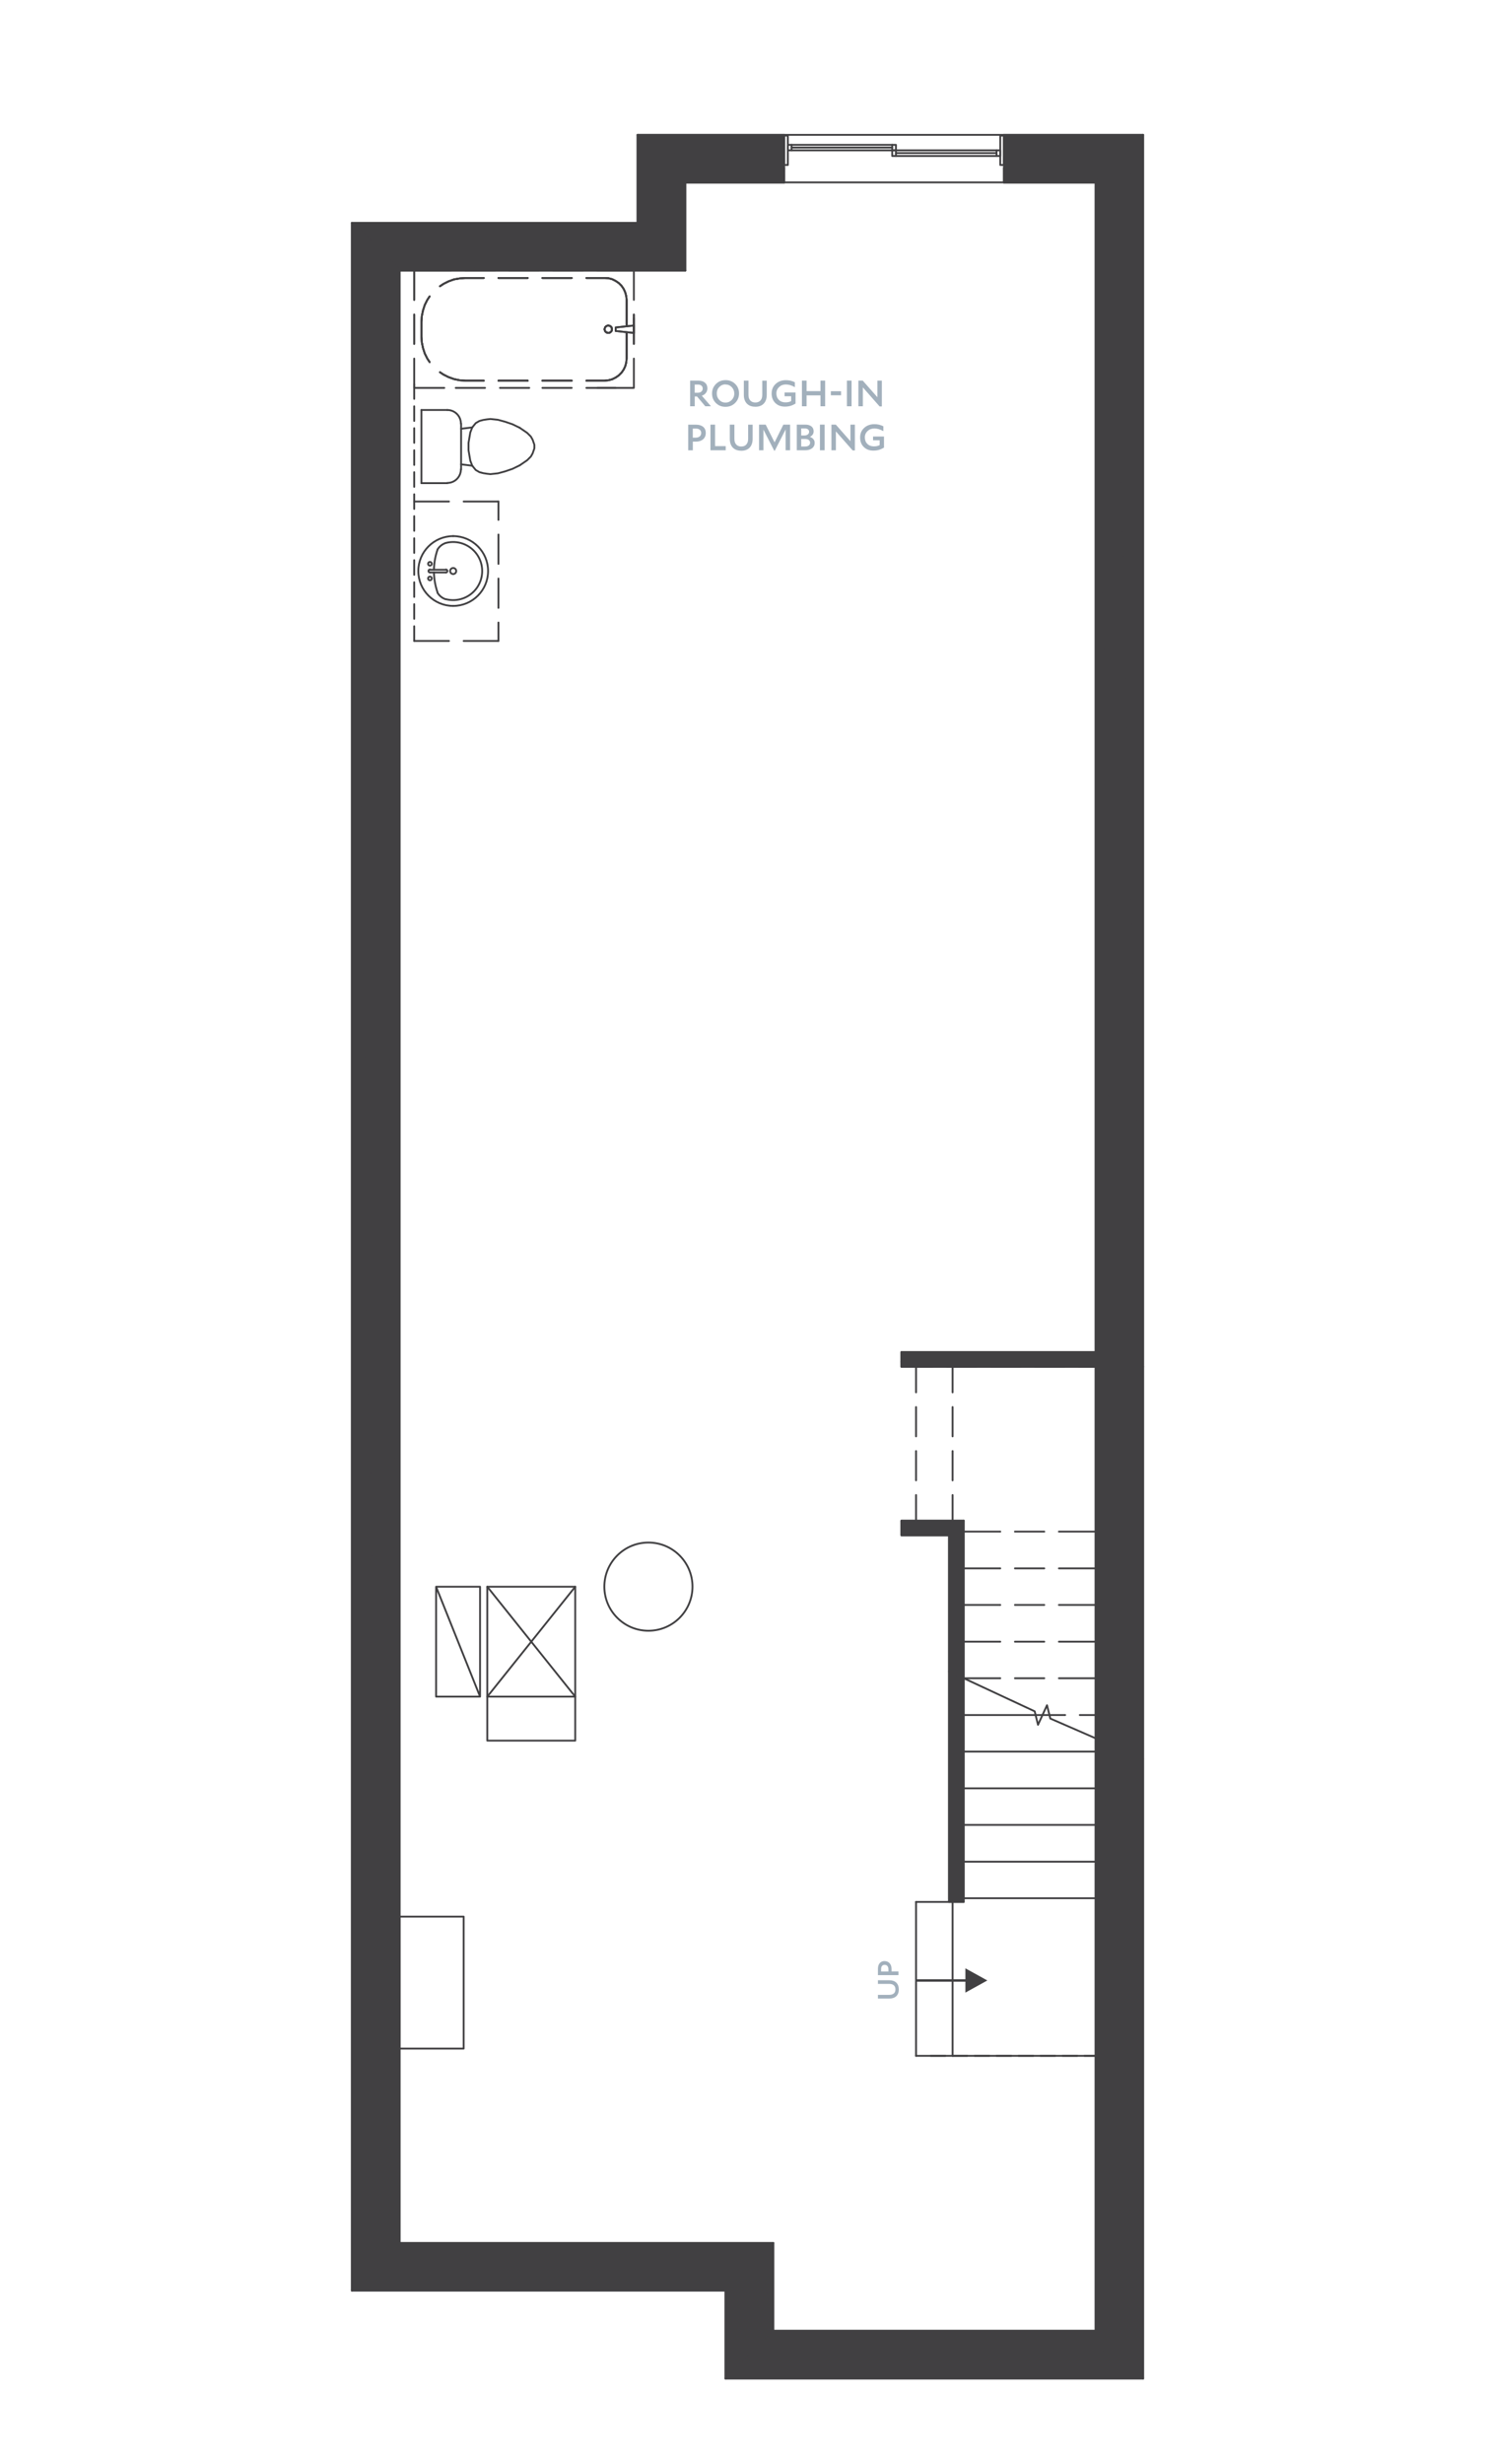 <?xml version="1.0" encoding="UTF-8"?><svg id="uuid-01fb8b82-7ef6-471e-830a-3ab3cb283d85" xmlns="http://www.w3.org/2000/svg" viewBox="0 0 306 504"><defs><style>.uuid-de736e8f-d680-4e2c-84c8-fbb3140635da,.uuid-e4d206ef-4437-45a8-920c-dd6d940e214b{fill:#414042;}.uuid-de736e8f-d680-4e2c-84c8-fbb3140635da,.uuid-6d2d2bb8-fbf3-485b-8988-a1240a4a1300{stroke:#414042;stroke-linecap:round;stroke-linejoin:round;stroke-width:.38px;}.uuid-edd87ffc-4c53-4d70-9808-70ec04380955{fill:#a2b0bc;}.uuid-6d2d2bb8-fbf3-485b-8988-a1240a4a1300{fill:none;}</style></defs><polyline class="uuid-6d2d2bb8-fbf3-485b-8988-a1240a4a1300" points="128.26 67.99 128.26 73.35 128.18 74.15 127.98 74.91 127.66 75.59 127.22 76.23 126.66 76.79 126.02 77.23 125.3 77.59 124.54 77.79 123.74 77.87 120.02 77.87"/><line class="uuid-6d2d2bb8-fbf3-485b-8988-a1240a4a1300" x1="117.02" y1="77.87" x2="111.02" y2="77.87"/><line class="uuid-6d2d2bb8-fbf3-485b-8988-a1240a4a1300" x1="108.02" y1="77.87" x2="102.02" y2="77.87"/><polyline class="uuid-6d2d2bb8-fbf3-485b-8988-a1240a4a1300" points="99.02 77.87 95.26 77.87 94.1 77.79 92.94 77.55 91.82 77.15 90.78 76.63 90.06 76.15"/><polyline class="uuid-6d2d2bb8-fbf3-485b-8988-a1240a4a1300" points="87.94 74.07 87.46 73.35 86.94 72.31 86.58 71.19 86.34 70.03 86.26 68.87 86.26 65.87 86.34 64.67 86.58 63.51 86.94 62.39 87.46 61.35 87.94 60.63"/><polyline class="uuid-6d2d2bb8-fbf3-485b-8988-a1240a4a1300" points="90.06 58.55 90.78 58.07 91.82 57.55 92.94 57.15 94.1 56.95 95.26 56.87 99.02 56.87"/><line class="uuid-6d2d2bb8-fbf3-485b-8988-a1240a4a1300" x1="102.02" y1="56.87" x2="108.02" y2="56.87"/><line class="uuid-6d2d2bb8-fbf3-485b-8988-a1240a4a1300" x1="111.02" y1="56.87" x2="117.02" y2="56.87"/><polyline class="uuid-6d2d2bb8-fbf3-485b-8988-a1240a4a1300" points="120.02 56.87 123.74 56.87 124.54 56.91 125.3 57.11 126.02 57.47 126.66 57.91 127.22 58.47 127.66 59.11 127.98 59.83 128.18 60.59 128.26 61.35 128.26 66.71"/><polyline class="uuid-6d2d2bb8-fbf3-485b-8988-a1240a4a1300" points="123.74 67.35 123.78 67.23 123.82 67.07 123.86 66.95 123.98 66.83 124.06 66.75 124.18 66.67 124.34 66.63 124.46 66.59 124.62 66.63 124.74 66.63 124.9 66.71 124.98 66.79 125.1 66.87 125.18 66.99 125.22 67.15 125.26 67.27 125.26 67.43 125.22 67.55 125.18 67.71 125.1 67.83 124.98 67.91 124.9 67.99 124.74 68.07 124.62 68.11 124.46 68.11 124.34 68.07 124.18 68.03 124.06 67.95 123.98 67.87 123.86 67.75 123.82 67.63 123.78 67.51 123.74 67.35"/><polyline class="uuid-6d2d2bb8-fbf3-485b-8988-a1240a4a1300" points="126.02 67.71 129.74 68.11 129.74 66.59 126.02 66.99 126.02 67.71 126.02 66.99 129.74 66.59 129.74 68.11 126.02 67.71"/><polyline class="uuid-6d2d2bb8-fbf3-485b-8988-a1240a4a1300" points="123.74 67.35 123.78 67.23 123.82 67.07 123.86 66.95 123.98 66.83 124.06 66.75 124.18 66.67 124.34 66.63 124.46 66.59 124.62 66.63 124.74 66.63 124.9 66.71 124.98 66.79 125.1 66.87 125.18 66.99 125.22 67.15 125.26 67.27 125.26 67.43 125.22 67.55 125.18 67.71 125.1 67.83 124.98 67.91 124.9 67.99 124.74 68.07 124.62 68.11 124.46 68.11 124.34 68.07 124.18 68.03 124.06 67.95 123.98 67.87 123.86 67.75 123.82 67.63 123.78 67.51 123.74 67.35"/><polyline class="uuid-6d2d2bb8-fbf3-485b-8988-a1240a4a1300" points="128.26 67.99 128.26 73.35 128.18 74.15 127.98 74.91 127.66 75.59 127.22 76.23 126.66 76.79 126.02 77.23 125.3 77.59 124.54 77.79 123.74 77.87 120.02 77.87"/><line class="uuid-6d2d2bb8-fbf3-485b-8988-a1240a4a1300" x1="117.02" y1="77.87" x2="111.02" y2="77.87"/><line class="uuid-6d2d2bb8-fbf3-485b-8988-a1240a4a1300" x1="108.02" y1="77.87" x2="102.02" y2="77.87"/><polyline class="uuid-6d2d2bb8-fbf3-485b-8988-a1240a4a1300" points="99.02 77.87 95.26 77.87 94.1 77.79 92.94 77.55 91.82 77.15 90.78 76.63 90.06 76.15"/><polyline class="uuid-6d2d2bb8-fbf3-485b-8988-a1240a4a1300" points="87.94 74.07 87.46 73.35 86.94 72.31 86.58 71.19 86.34 70.03 86.26 68.87 86.26 65.87 86.34 64.67 86.58 63.51 86.94 62.39 87.46 61.35 87.94 60.63"/><polyline class="uuid-6d2d2bb8-fbf3-485b-8988-a1240a4a1300" points="90.06 58.55 90.78 58.07 91.82 57.55 92.94 57.15 94.1 56.95 95.26 56.87 99.02 56.87"/><line class="uuid-6d2d2bb8-fbf3-485b-8988-a1240a4a1300" x1="102.02" y1="56.87" x2="108.02" y2="56.87"/><line class="uuid-6d2d2bb8-fbf3-485b-8988-a1240a4a1300" x1="111.02" y1="56.87" x2="117.02" y2="56.87"/><polyline class="uuid-6d2d2bb8-fbf3-485b-8988-a1240a4a1300" points="120.02 56.87 123.74 56.87 124.54 56.91 125.3 57.11 126.02 57.47 126.66 57.91 127.22 58.47 127.66 59.11 127.98 59.83 128.18 60.59 128.26 61.35 128.26 66.71"/><line class="uuid-6d2d2bb8-fbf3-485b-8988-a1240a4a1300" x1="84.78" y1="79.35" x2="84.78" y2="73.35"/><line class="uuid-6d2d2bb8-fbf3-485b-8988-a1240a4a1300" x1="84.78" y1="70.35" x2="84.78" y2="64.35"/><polyline class="uuid-6d2d2bb8-fbf3-485b-8988-a1240a4a1300" points="84.78 61.35 84.78 55.35 92.26 55.35"/><line class="uuid-6d2d2bb8-fbf3-485b-8988-a1240a4a1300" x1="117.02" y1="79.35" x2="111.02" y2="79.35"/><line class="uuid-6d2d2bb8-fbf3-485b-8988-a1240a4a1300" x1="126.02" y1="79.35" x2="120.02" y2="79.35"/><line class="uuid-6d2d2bb8-fbf3-485b-8988-a1240a4a1300" x1="99.28" y1="79.35" x2="93.28" y2="79.35"/><polyline class="uuid-6d2d2bb8-fbf3-485b-8988-a1240a4a1300" points="122.26 55.35 129.74 55.35 129.74 61.35"/><line class="uuid-6d2d2bb8-fbf3-485b-8988-a1240a4a1300" x1="129.74" y1="64.35" x2="129.74" y2="70.35"/><polyline class="uuid-6d2d2bb8-fbf3-485b-8988-a1240a4a1300" points="129.74 73.35 129.74 79.35 122.26 79.35"/><line class="uuid-6d2d2bb8-fbf3-485b-8988-a1240a4a1300" x1="95.26" y1="55.35" x2="101.26" y2="55.35"/><line class="uuid-6d2d2bb8-fbf3-485b-8988-a1240a4a1300" x1="104.26" y1="55.35" x2="110.26" y2="55.35"/><line class="uuid-6d2d2bb8-fbf3-485b-8988-a1240a4a1300" x1="113.26" y1="55.35" x2="119.26" y2="55.35"/><line class="uuid-6d2d2bb8-fbf3-485b-8988-a1240a4a1300" x1="84.78" y1="70.35" x2="84.78" y2="64.35"/><polyline class="uuid-6d2d2bb8-fbf3-485b-8988-a1240a4a1300" points="84.78 61.35 84.78 55.35 92.26 55.35"/><line class="uuid-6d2d2bb8-fbf3-485b-8988-a1240a4a1300" x1="108.33" y1="79.35" x2="102.33" y2="79.35"/><line class="uuid-6d2d2bb8-fbf3-485b-8988-a1240a4a1300" x1="90.94" y1="79.35" x2="84.94" y2="79.35"/><line class="uuid-6d2d2bb8-fbf3-485b-8988-a1240a4a1300" x1="129.74" y1="64.35" x2="129.74" y2="70.35"/><line class="uuid-6d2d2bb8-fbf3-485b-8988-a1240a4a1300" x1="95.26" y1="55.35" x2="101.26" y2="55.35"/><line class="uuid-6d2d2bb8-fbf3-485b-8988-a1240a4a1300" x1="104.26" y1="55.35" x2="110.26" y2="55.35"/><line class="uuid-6d2d2bb8-fbf3-485b-8988-a1240a4a1300" x1="113.26" y1="55.35" x2="119.26" y2="55.35"/><line class="uuid-6d2d2bb8-fbf3-485b-8988-a1240a4a1300" x1="122.26" y1="55.35" x2="129.74" y2="55.35"/><polyline class="uuid-6d2d2bb8-fbf3-485b-8988-a1240a4a1300" points="128.26 67.99 128.26 73.35 128.18 74.15 127.98 74.91 127.66 75.59 127.22 76.23 126.66 76.79 126.02 77.23 125.3 77.59 124.54 77.79 123.74 77.87 120.02 77.87"/><line class="uuid-6d2d2bb8-fbf3-485b-8988-a1240a4a1300" x1="117.02" y1="77.87" x2="111.02" y2="77.87"/><line class="uuid-6d2d2bb8-fbf3-485b-8988-a1240a4a1300" x1="108.02" y1="77.87" x2="102.02" y2="77.87"/><polyline class="uuid-6d2d2bb8-fbf3-485b-8988-a1240a4a1300" points="99.02 77.87 95.26 77.87 94.1 77.79 92.94 77.55 91.82 77.15 90.78 76.63 90.06 76.15"/><polyline class="uuid-6d2d2bb8-fbf3-485b-8988-a1240a4a1300" points="87.94 74.07 87.46 73.35 86.94 72.31 86.58 71.19 86.34 70.03 86.26 68.87 86.26 65.87 86.34 64.67 86.58 63.51 86.94 62.39 87.46 61.35 87.94 60.63"/><polyline class="uuid-6d2d2bb8-fbf3-485b-8988-a1240a4a1300" points="90.06 58.55 90.78 58.07 91.82 57.55 92.94 57.15 94.1 56.95 95.26 56.87 99.02 56.87"/><line class="uuid-6d2d2bb8-fbf3-485b-8988-a1240a4a1300" x1="102.02" y1="56.87" x2="108.02" y2="56.87"/><line class="uuid-6d2d2bb8-fbf3-485b-8988-a1240a4a1300" x1="111.02" y1="56.87" x2="117.02" y2="56.87"/><polyline class="uuid-6d2d2bb8-fbf3-485b-8988-a1240a4a1300" points="120.02 56.87 123.74 56.87 124.54 56.91 125.3 57.11 126.02 57.47 126.66 57.91 127.22 58.47 127.66 59.11 127.98 59.83 128.18 60.59 128.26 61.35 128.26 66.71"/><polyline class="uuid-6d2d2bb8-fbf3-485b-8988-a1240a4a1300" points="123.74 67.35 123.78 67.23 123.82 67.07 123.86 66.95 123.98 66.83 124.06 66.75 124.18 66.67 124.34 66.63 124.46 66.59 124.62 66.63 124.74 66.63 124.9 66.71 124.98 66.79 125.1 66.87 125.18 66.99 125.22 67.15 125.26 67.27 125.26 67.43 125.22 67.55 125.18 67.71 125.1 67.83 124.98 67.91 124.9 67.99 124.74 68.07 124.62 68.11 124.46 68.11 124.34 68.07 124.18 68.03 124.06 67.95 123.98 67.87 123.86 67.75 123.82 67.63 123.78 67.51 123.74 67.35"/><polyline class="uuid-6d2d2bb8-fbf3-485b-8988-a1240a4a1300" points="126.02 67.71 129.74 68.11 129.74 66.59 126.02 66.99 126.02 67.71 126.02 66.99 129.74 66.59 129.74 68.11 126.02 67.71"/><polyline class="uuid-6d2d2bb8-fbf3-485b-8988-a1240a4a1300" points="123.74 67.35 123.78 67.23 123.82 67.07 123.86 66.95 123.98 66.83 124.06 66.75 124.18 66.67 124.34 66.63 124.46 66.59 124.62 66.63 124.74 66.63 124.9 66.71 124.98 66.79 125.1 66.87 125.18 66.99 125.22 67.15 125.26 67.27 125.26 67.43 125.22 67.55 125.18 67.71 125.1 67.83 124.98 67.91 124.9 67.99 124.74 68.07 124.62 68.11 124.46 68.11 124.34 68.07 124.18 68.03 124.06 67.95 123.98 67.87 123.86 67.75 123.82 67.63 123.78 67.51 123.74 67.35"/><line class="uuid-6d2d2bb8-fbf3-485b-8988-a1240a4a1300" x1="187.5" y1="311.07" x2="187.5" y2="305.83"/><line class="uuid-6d2d2bb8-fbf3-485b-8988-a1240a4a1300" x1="187.5" y1="302.83" x2="187.5" y2="296.83"/><line class="uuid-6d2d2bb8-fbf3-485b-8988-a1240a4a1300" x1="187.5" y1="293.83" x2="187.5" y2="287.83"/><line class="uuid-6d2d2bb8-fbf3-485b-8988-a1240a4a1300" x1="187.5" y1="284.83" x2="187.5" y2="279.59"/><line class="uuid-6d2d2bb8-fbf3-485b-8988-a1240a4a1300" x1="194.98" y1="389.07" x2="194.98" y2="420.55"/><line class="uuid-6d2d2bb8-fbf3-485b-8988-a1240a4a1300" x1="187.5" y1="389.07" x2="187.5" y2="420.55"/><line class="uuid-6d2d2bb8-fbf3-485b-8988-a1240a4a1300" x1="224.26" y1="350.83" x2="221.02" y2="350.83"/><line class="uuid-6d2d2bb8-fbf3-485b-8988-a1240a4a1300" x1="218.02" y1="350.83" x2="214.78" y2="350.83"/><line class="uuid-6d2d2bb8-fbf3-485b-8988-a1240a4a1300" x1="213.38" y1="350.83" x2="211.94" y2="350.83"/><line class="uuid-6d2d2bb8-fbf3-485b-8988-a1240a4a1300" x1="224.26" y1="358.31" x2="197.26" y2="358.31"/><line class="uuid-6d2d2bb8-fbf3-485b-8988-a1240a4a1300" x1="224.26" y1="365.83" x2="197.26" y2="365.83"/><line class="uuid-6d2d2bb8-fbf3-485b-8988-a1240a4a1300" x1="224.26" y1="373.31" x2="197.26" y2="373.31"/><line class="uuid-6d2d2bb8-fbf3-485b-8988-a1240a4a1300" x1="224.26" y1="380.83" x2="197.26" y2="380.83"/><line class="uuid-6d2d2bb8-fbf3-485b-8988-a1240a4a1300" x1="224.26" y1="388.31" x2="197.26" y2="388.31"/><line class="uuid-6d2d2bb8-fbf3-485b-8988-a1240a4a1300" x1="224.26" y1="343.31" x2="216.74" y2="343.31"/><line class="uuid-6d2d2bb8-fbf3-485b-8988-a1240a4a1300" x1="213.74" y1="343.31" x2="207.74" y2="343.31"/><line class="uuid-6d2d2bb8-fbf3-485b-8988-a1240a4a1300" x1="204.74" y1="343.31" x2="197.26" y2="343.31"/><line class="uuid-6d2d2bb8-fbf3-485b-8988-a1240a4a1300" x1="224.26" y1="335.83" x2="216.74" y2="335.83"/><line class="uuid-6d2d2bb8-fbf3-485b-8988-a1240a4a1300" x1="213.74" y1="335.83" x2="207.74" y2="335.83"/><line class="uuid-6d2d2bb8-fbf3-485b-8988-a1240a4a1300" x1="204.74" y1="335.83" x2="197.26" y2="335.83"/><line class="uuid-6d2d2bb8-fbf3-485b-8988-a1240a4a1300" x1="224.26" y1="328.31" x2="216.74" y2="328.31"/><line class="uuid-6d2d2bb8-fbf3-485b-8988-a1240a4a1300" x1="213.74" y1="328.31" x2="207.74" y2="328.31"/><line class="uuid-6d2d2bb8-fbf3-485b-8988-a1240a4a1300" x1="204.74" y1="328.31" x2="197.26" y2="328.31"/><line class="uuid-6d2d2bb8-fbf3-485b-8988-a1240a4a1300" x1="224.26" y1="320.83" x2="216.74" y2="320.83"/><line class="uuid-6d2d2bb8-fbf3-485b-8988-a1240a4a1300" x1="213.74" y1="320.83" x2="207.74" y2="320.83"/><line class="uuid-6d2d2bb8-fbf3-485b-8988-a1240a4a1300" x1="204.74" y1="320.83" x2="197.26" y2="320.83"/><line class="uuid-6d2d2bb8-fbf3-485b-8988-a1240a4a1300" x1="224.26" y1="313.31" x2="216.74" y2="313.31"/><line class="uuid-6d2d2bb8-fbf3-485b-8988-a1240a4a1300" x1="213.74" y1="313.31" x2="207.74" y2="313.31"/><line class="uuid-6d2d2bb8-fbf3-485b-8988-a1240a4a1300" x1="204.74" y1="313.31" x2="197.26" y2="313.31"/><line class="uuid-6d2d2bb8-fbf3-485b-8988-a1240a4a1300" x1="194.98" y1="311.07" x2="194.98" y2="305.83"/><line class="uuid-6d2d2bb8-fbf3-485b-8988-a1240a4a1300" x1="194.98" y1="302.83" x2="194.98" y2="296.83"/><line class="uuid-6d2d2bb8-fbf3-485b-8988-a1240a4a1300" x1="194.98" y1="293.83" x2="194.98" y2="287.83"/><line class="uuid-6d2d2bb8-fbf3-485b-8988-a1240a4a1300" x1="194.98" y1="284.83" x2="194.98" y2="279.59"/><line class="uuid-6d2d2bb8-fbf3-485b-8988-a1240a4a1300" x1="194.26" y1="389.07" x2="187.5" y2="389.07"/><path class="uuid-e4d206ef-4437-45a8-920c-dd6d940e214b" d="M224.26,37.35h-18.76s21.76-3,21.76-3l-3,3ZM205.5,37.35l21.76-3h-21.76s0,3,0,3Z"/><path class="uuid-6d2d2bb8-fbf3-485b-8988-a1240a4a1300" d="M224.26,37.35h-18.76s21.76-3,21.76-3l-3,3ZM205.5,37.35l21.76-3h-21.76s0,3,0,3Z"/><path class="uuid-e4d206ef-4437-45a8-920c-dd6d940e214b" d="M160.5,37.35h-20.24s20.24-3,20.24-3v3ZM140.26,37.35l20.24-3h-23.24s3,3,3,3Z"/><path class="uuid-6d2d2bb8-fbf3-485b-8988-a1240a4a1300" d="M160.5,37.35h-20.24s20.24-3,20.24-3v3ZM140.26,37.35l20.24-3h-23.24s3,3,3,3Z"/><polyline class="uuid-6d2d2bb8-fbf3-485b-8988-a1240a4a1300" points="137.26 34.35 160.5 34.35 160.5 37.35 140.26 37.35"/><polyline class="uuid-6d2d2bb8-fbf3-485b-8988-a1240a4a1300" points="224.26 37.35 205.5 37.35 205.5 34.35 227.26 34.35"/><path class="uuid-e4d206ef-4437-45a8-920c-dd6d940e214b" d="M227.98,33.59h-22.48s28.48-6,28.48-6l-6,6ZM205.5,33.59l28.48-6h-28.48s0,6,0,6Z"/><path class="uuid-6d2d2bb8-fbf3-485b-8988-a1240a4a1300" d="M227.98,33.59h-22.48s28.48-6,28.48-6l-6,6ZM205.5,33.59l28.48-6h-28.48s0,6,0,6Z"/><path class="uuid-e4d206ef-4437-45a8-920c-dd6d940e214b" d="M160.5,33.59h-24s24-6,24-6v6ZM136.5,33.59l24-6h-30s6,6,6,6Z"/><path class="uuid-6d2d2bb8-fbf3-485b-8988-a1240a4a1300" d="M160.5,33.59h-24s24-6,24-6v6ZM136.5,33.59l24-6h-30s6,6,6,6Z"/><polyline class="uuid-6d2d2bb8-fbf3-485b-8988-a1240a4a1300" points="130.5 27.59 160.5 27.59 160.5 33.59 136.5 33.59"/><polyline class="uuid-6d2d2bb8-fbf3-485b-8988-a1240a4a1300" points="227.98 33.59 205.5 33.59 205.5 27.59 233.98 27.59"/><path class="uuid-e4d206ef-4437-45a8-920c-dd6d940e214b" d="M224.98,477.55v-198.96s2.28,201.2,2.28,201.2l-2.28-2.24ZM224.98,278.59l2.28,201.2v-200.2s-2.28-1-2.28-1Z"/><path class="uuid-6d2d2bb8-fbf3-485b-8988-a1240a4a1300" d="M224.98,477.55v-198.96s2.28,201.2,2.28,201.2l-2.28-2.24ZM224.98,278.59l2.28,201.2v-200.2s-2.28-1-2.28-1Z"/><path class="uuid-e4d206ef-4437-45a8-920c-dd6d940e214b" d="M224.26,476.79v-197.2s.72,197.96.72,197.96l-.72-.76ZM224.26,279.59l.72,197.96v-198.96s-.72,1-.72,1Z"/><path class="uuid-6d2d2bb8-fbf3-485b-8988-a1240a4a1300" d="M224.26,476.79v-197.2s.72,197.96.72,197.96l-.72-.76ZM224.26,279.59l.72,197.96v-198.96s-.72,1-.72,1Z"/><path class="uuid-e4d206ef-4437-45a8-920c-dd6d940e214b" d="M224.98,278.59V36.59s2.28,243,2.28,243l-2.28-1ZM224.98,36.59l2.28,243V34.35s-2.28,2.24-2.28,2.24Z"/><path class="uuid-6d2d2bb8-fbf3-485b-8988-a1240a4a1300" d="M224.98,278.59V36.59s2.28,243,2.28,243l-2.28-1ZM224.98,36.59l2.28,243V34.35s-2.28,2.24-2.28,2.24Z"/><path class="uuid-e4d206ef-4437-45a8-920c-dd6d940e214b" d="M224.26,276.59V37.35s.72,241.24.72,241.24l-.72-2ZM224.26,37.35l.72,241.24V36.59s-.72.76-.72.76Z"/><path class="uuid-6d2d2bb8-fbf3-485b-8988-a1240a4a1300" d="M224.26,276.59V37.35s.72,241.24.72,241.24l-.72-2ZM224.26,37.35l.72,241.24V36.59s-.72.76-.72.76Z"/><line class="uuid-6d2d2bb8-fbf3-485b-8988-a1240a4a1300" x1="224.26" y1="276.59" x2="224.26" y2="37.35"/><line class="uuid-6d2d2bb8-fbf3-485b-8988-a1240a4a1300" x1="227.26" y1="34.35" x2="227.26" y2="279.59"/><line class="uuid-6d2d2bb8-fbf3-485b-8988-a1240a4a1300" x1="224.26" y1="476.79" x2="224.26" y2="279.59"/><line class="uuid-6d2d2bb8-fbf3-485b-8988-a1240a4a1300" x1="227.26" y1="279.59" x2="227.26" y2="479.79"/><path class="uuid-e4d206ef-4437-45a8-920c-dd6d940e214b" d="M227.98,480.55v-200.96s6,206.96,6,206.96l-6-6ZM227.98,279.59l6,206.96v-206.96s-6,0-6,0Z"/><path class="uuid-6d2d2bb8-fbf3-485b-8988-a1240a4a1300" d="M227.98,480.55v-200.96s6,206.96,6,206.96l-6-6ZM227.98,279.59l6,206.96v-206.96s-6,0-6,0Z"/><path class="uuid-e4d206ef-4437-45a8-920c-dd6d940e214b" d="M227.98,279.59V33.59s6,246,6,246h-6ZM227.98,33.59l6,246V27.59s-6,6-6,6Z"/><path class="uuid-6d2d2bb8-fbf3-485b-8988-a1240a4a1300" d="M227.98,279.59V33.59s6,246,6,246h-6ZM227.98,33.59l6,246V27.59s-6,6-6,6Z"/><line class="uuid-6d2d2bb8-fbf3-485b-8988-a1240a4a1300" x1="227.98" y1="279.59" x2="227.98" y2="33.59"/><line class="uuid-6d2d2bb8-fbf3-485b-8988-a1240a4a1300" x1="233.98" y1="27.59" x2="233.98" y2="279.59"/><line class="uuid-6d2d2bb8-fbf3-485b-8988-a1240a4a1300" x1="227.98" y1="480.55" x2="227.98" y2="279.59"/><line class="uuid-6d2d2bb8-fbf3-485b-8988-a1240a4a1300" x1="233.98" y1="279.59" x2="233.98" y2="486.55"/><path class="uuid-e4d206ef-4437-45a8-920c-dd6d940e214b" d="M81.78,55.35v403.48s-3-406.48-3-406.48l3,3ZM81.78,458.83l-3-406.48v409.48s3-3,3-3Z"/><path class="uuid-6d2d2bb8-fbf3-485b-8988-a1240a4a1300" d="M81.78,55.35v403.48s-3-406.48-3-406.48l3,3ZM81.78,458.83l-3-406.48v409.48s3-3,3-3Z"/><line class="uuid-6d2d2bb8-fbf3-485b-8988-a1240a4a1300" x1="81.78" y1="55.35" x2="81.78" y2="458.83"/><line class="uuid-6d2d2bb8-fbf3-485b-8988-a1240a4a1300" x1="78.78" y1="461.83" x2="78.78" y2="52.35"/><path class="uuid-e4d206ef-4437-45a8-920c-dd6d940e214b" d="M78.02,51.59v410.96s-6-416.96-6-416.96l6,6ZM78.02,462.55l-6-416.96v422.96s6-6,6-6Z"/><path class="uuid-6d2d2bb8-fbf3-485b-8988-a1240a4a1300" d="M78.02,51.59v410.96s-6-416.96-6-416.96l6,6ZM78.02,462.55l-6-416.96v422.96s6-6,6-6Z"/><line class="uuid-6d2d2bb8-fbf3-485b-8988-a1240a4a1300" x1="78.02" y1="51.59" x2="78.02" y2="462.55"/><line class="uuid-6d2d2bb8-fbf3-485b-8988-a1240a4a1300" x1="72.02" y1="468.55" x2="72.02" y2="45.59"/><path class="uuid-e4d206ef-4437-45a8-920c-dd6d940e214b" d="M81.78,458.83h76.48s-79.48,3-79.48,3l3-3ZM158.26,458.83l-79.48,3h76.48s3-3,3-3Z"/><path class="uuid-6d2d2bb8-fbf3-485b-8988-a1240a4a1300" d="M81.78,458.83h76.48s-79.48,3-79.48,3l3-3ZM158.26,458.83l-79.48,3h76.48s3-3,3-3Z"/><line class="uuid-6d2d2bb8-fbf3-485b-8988-a1240a4a1300" x1="81.78" y1="458.83" x2="158.26" y2="458.83"/><line class="uuid-6d2d2bb8-fbf3-485b-8988-a1240a4a1300" x1="155.26" y1="461.83" x2="78.78" y2="461.83"/><path class="uuid-e4d206ef-4437-45a8-920c-dd6d940e214b" d="M78.02,462.55h76.48s-82.48,6-82.48,6l6-6ZM154.5,462.55l-82.48,6h76.48s6-6,6-6Z"/><path class="uuid-6d2d2bb8-fbf3-485b-8988-a1240a4a1300" d="M78.02,462.55h76.48s-82.48,6-82.48,6l6-6ZM154.5,462.55l-82.48,6h76.48s6-6,6-6Z"/><line class="uuid-6d2d2bb8-fbf3-485b-8988-a1240a4a1300" x1="78.02" y1="462.55" x2="154.5" y2="462.55"/><line class="uuid-6d2d2bb8-fbf3-485b-8988-a1240a4a1300" x1="148.5" y1="468.55" x2="72.02" y2="468.55"/><path class="uuid-e4d206ef-4437-45a8-920c-dd6d940e214b" d="M158.26,458.83v17.96s-3-14.96-3-14.96l3-3ZM158.26,476.79l-3-14.96v17.96s3-3,3-3Z"/><path class="uuid-6d2d2bb8-fbf3-485b-8988-a1240a4a1300" d="M158.26,458.83v17.96s-3-14.96-3-14.96l3-3ZM158.26,476.79l-3-14.96v17.96s3-3,3-3Z"/><line class="uuid-6d2d2bb8-fbf3-485b-8988-a1240a4a1300" x1="158.26" y1="458.83" x2="158.26" y2="476.79"/><line class="uuid-6d2d2bb8-fbf3-485b-8988-a1240a4a1300" x1="155.26" y1="479.79" x2="155.26" y2="461.83"/><path class="uuid-e4d206ef-4437-45a8-920c-dd6d940e214b" d="M154.5,462.55v18s-6-12-6-12l6-6ZM154.5,480.55l-6-12v18s6-6,6-6Z"/><path class="uuid-6d2d2bb8-fbf3-485b-8988-a1240a4a1300" d="M154.5,462.55v18s-6-12-6-12l6-6ZM154.5,480.55l-6-12v18s6-6,6-6Z"/><line class="uuid-6d2d2bb8-fbf3-485b-8988-a1240a4a1300" x1="154.5" y1="462.55" x2="154.5" y2="480.55"/><line class="uuid-6d2d2bb8-fbf3-485b-8988-a1240a4a1300" x1="148.5" y1="486.55" x2="148.5" y2="468.55"/><path class="uuid-e4d206ef-4437-45a8-920c-dd6d940e214b" d="M158.26,476.79h66s-69,3-69,3l3-3ZM224.26,476.79l-69,3h72s-3-3-3-3Z"/><path class="uuid-6d2d2bb8-fbf3-485b-8988-a1240a4a1300" d="M158.26,476.79h66s-69,3-69,3l3-3ZM224.26,476.79l-69,3h72s-3-3-3-3Z"/><line class="uuid-6d2d2bb8-fbf3-485b-8988-a1240a4a1300" x1="158.26" y1="476.79" x2="224.26" y2="476.79"/><line class="uuid-6d2d2bb8-fbf3-485b-8988-a1240a4a1300" x1="227.26" y1="479.79" x2="155.26" y2="479.79"/><path class="uuid-e4d206ef-4437-45a8-920c-dd6d940e214b" d="M154.5,480.55h73.48s-79.48,6-79.48,6l6-6ZM227.98,480.55l-79.48,6h85.48s-6-6-6-6Z"/><path class="uuid-6d2d2bb8-fbf3-485b-8988-a1240a4a1300" d="M154.5,480.55h73.48s-79.48,6-79.48,6l6-6ZM227.98,480.55l-79.48,6h85.48s-6-6-6-6Z"/><line class="uuid-6d2d2bb8-fbf3-485b-8988-a1240a4a1300" x1="154.5" y1="480.55" x2="227.98" y2="480.55"/><line class="uuid-6d2d2bb8-fbf3-485b-8988-a1240a4a1300" x1="233.98" y1="486.55" x2="148.5" y2="486.55"/><path class="uuid-e4d206ef-4437-45a8-920c-dd6d940e214b" d="M140.26,37.35v18s-3-21-3-21l3,3ZM140.26,55.35l-3-21v18s3,3,3,3Z"/><path class="uuid-6d2d2bb8-fbf3-485b-8988-a1240a4a1300" d="M140.26,37.35v18s-3-21-3-21l3,3ZM140.26,55.35l-3-21v18s3,3,3,3Z"/><line class="uuid-6d2d2bb8-fbf3-485b-8988-a1240a4a1300" x1="140.26" y1="37.35" x2="140.26" y2="55.35"/><line class="uuid-6d2d2bb8-fbf3-485b-8988-a1240a4a1300" x1="137.26" y1="52.35" x2="137.26" y2="34.35"/><path class="uuid-e4d206ef-4437-45a8-920c-dd6d940e214b" d="M136.5,33.59v18s-6-24-6-24l6,6ZM136.5,51.59l-6-24v18s6,6,6,6Z"/><path class="uuid-6d2d2bb8-fbf3-485b-8988-a1240a4a1300" d="M136.5,33.59v18s-6-24-6-24l6,6ZM136.5,51.59l-6-24v18s6,6,6,6Z"/><line class="uuid-6d2d2bb8-fbf3-485b-8988-a1240a4a1300" x1="136.5" y1="33.59" x2="136.5" y2="51.59"/><line class="uuid-6d2d2bb8-fbf3-485b-8988-a1240a4a1300" x1="130.5" y1="45.59" x2="130.5" y2="27.59"/><path class="uuid-e4d206ef-4437-45a8-920c-dd6d940e214b" d="M140.26,55.35h-58.48s55.48-3,55.48-3l3,3ZM81.78,55.35l55.48-3h-58.48s3,3,3,3Z"/><path class="uuid-6d2d2bb8-fbf3-485b-8988-a1240a4a1300" d="M140.26,55.35h-58.48s55.48-3,55.48-3l3,3ZM81.78,55.35l55.48-3h-58.48s3,3,3,3Z"/><line class="uuid-6d2d2bb8-fbf3-485b-8988-a1240a4a1300" x1="140.26" y1="55.35" x2="81.78" y2="55.35"/><line class="uuid-6d2d2bb8-fbf3-485b-8988-a1240a4a1300" x1="78.78" y1="52.35" x2="137.26" y2="52.35"/><path class="uuid-e4d206ef-4437-45a8-920c-dd6d940e214b" d="M136.5,51.59h-58.48s52.48-6,52.48-6l6,6ZM78.02,51.59l52.48-6h-58.48s6,6,6,6Z"/><path class="uuid-6d2d2bb8-fbf3-485b-8988-a1240a4a1300" d="M136.5,51.59h-58.48s52.48-6,52.48-6l6,6ZM78.02,51.59l52.48-6h-58.48s6,6,6,6Z"/><line class="uuid-6d2d2bb8-fbf3-485b-8988-a1240a4a1300" x1="136.5" y1="51.59" x2="78.02" y2="51.59"/><line class="uuid-6d2d2bb8-fbf3-485b-8988-a1240a4a1300" x1="72.02" y1="45.59" x2="130.5" y2="45.59"/><path class="uuid-e4d206ef-4437-45a8-920c-dd6d940e214b" d="M194.26,389.07v-75s3,75,3,75h-3ZM194.26,314.07l3,75v-78s-3,3-3,3Z"/><path class="uuid-6d2d2bb8-fbf3-485b-8988-a1240a4a1300" d="M194.26,389.07v-75s3,75,3,75h-3ZM194.26,314.07l3,75v-78s-3,3-3,3Z"/><polyline class="uuid-6d2d2bb8-fbf3-485b-8988-a1240a4a1300" points="197.26 311.07 197.26 389.07 194.26 389.07 194.26 314.07"/><path class="uuid-e4d206ef-4437-45a8-920c-dd6d940e214b" d="M194.26,314.07h-9.76s12.76-3,12.76-3l-3,3ZM184.5,314.07l12.76-3h-12.76s0,3,0,3Z"/><path class="uuid-6d2d2bb8-fbf3-485b-8988-a1240a4a1300" d="M194.26,314.07h-9.76s12.76-3,12.76-3l-3,3ZM184.5,314.07l12.76-3h-12.76s0,3,0,3Z"/><polyline class="uuid-6d2d2bb8-fbf3-485b-8988-a1240a4a1300" points="194.26 314.07 184.5 314.07 184.5 311.07 197.26 311.07"/><polyline class="uuid-6d2d2bb8-fbf3-485b-8988-a1240a4a1300" points="194.26 341.91 211.78 350.07 212.46 352.83 214.3 348.83 214.98 351.55 233.98 359.83"/><line class="uuid-6d2d2bb8-fbf3-485b-8988-a1240a4a1300" x1="211.94" y1="350.83" x2="197.26" y2="350.83"/><line class="uuid-6d2d2bb8-fbf3-485b-8988-a1240a4a1300" x1="213.38" y1="350.83" x2="214.78" y2="350.83"/><polyline class="uuid-6d2d2bb8-fbf3-485b-8988-a1240a4a1300" points="106.38 95.19 107.9 94.15 108.66 93.39 109.02 92.75 109.38 91.71 109.38 90.99 109.02 89.95 108.66 89.31 107.9 88.55 106.38 87.51"/><polyline class="uuid-6d2d2bb8-fbf3-485b-8988-a1240a4a1300" points="96.66 87.43 96.26 88.47 95.9 90.59 95.9 92.11 96.26 94.23 96.66 95.27"/><polyline class="uuid-6d2d2bb8-fbf3-485b-8988-a1240a4a1300" points="106.38 87.51 104.9 86.79 103.38 86.27 101.9 85.87 100.38 85.71 99.66 85.79 98.9 85.91 98.14 86.11 97.38 86.55 96.66 87.43"/><polyline class="uuid-6d2d2bb8-fbf3-485b-8988-a1240a4a1300" points="96.66 95.27 97.38 96.15 98.14 96.59 98.9 96.79 99.66 96.91 100.38 96.99 101.9 96.83 103.38 96.43 104.9 95.91 106.38 95.19"/><line class="uuid-6d2d2bb8-fbf3-485b-8988-a1240a4a1300" x1="94.38" y1="87.71" x2="96.66" y2="87.43"/><line class="uuid-6d2d2bb8-fbf3-485b-8988-a1240a4a1300" x1="94.38" y1="94.99" x2="96.66" y2="95.27"/><path class="uuid-6d2d2bb8-fbf3-485b-8988-a1240a4a1300" d="M91.56,83.87c1.54,0,2.78,1.24,2.78,2.78"/><line class="uuid-6d2d2bb8-fbf3-485b-8988-a1240a4a1300" x1="86.26" y1="83.87" x2="91.58" y2="83.87"/><line class="uuid-6d2d2bb8-fbf3-485b-8988-a1240a4a1300" x1="91.58" y1="98.83" x2="86.26" y2="98.83"/><path class="uuid-6d2d2bb8-fbf3-485b-8988-a1240a4a1300" d="M94.34,96.01c0,1.54-1.24,2.78-2.78,2.78"/><line class="uuid-6d2d2bb8-fbf3-485b-8988-a1240a4a1300" x1="94.38" y1="86.67" x2="94.38" y2="96.03"/><line class="uuid-6d2d2bb8-fbf3-485b-8988-a1240a4a1300" x1="86.26" y1="98.83" x2="86.26" y2="83.87"/><line class="uuid-6d2d2bb8-fbf3-485b-8988-a1240a4a1300" x1="102.02" y1="102.59" x2="94.9" y2="102.59"/><line class="uuid-6d2d2bb8-fbf3-485b-8988-a1240a4a1300" x1="91.9" y1="102.59" x2="84.78" y2="102.59"/><line class="uuid-6d2d2bb8-fbf3-485b-8988-a1240a4a1300" x1="102.02" y1="131.11" x2="102.02" y2="127.35"/><line class="uuid-6d2d2bb8-fbf3-485b-8988-a1240a4a1300" x1="102.02" y1="124.35" x2="102.02" y2="118.35"/><line class="uuid-6d2d2bb8-fbf3-485b-8988-a1240a4a1300" x1="102.02" y1="115.35" x2="102.02" y2="109.35"/><line class="uuid-6d2d2bb8-fbf3-485b-8988-a1240a4a1300" x1="102.02" y1="106.35" x2="102.02" y2="102.59"/><path class="uuid-6d2d2bb8-fbf3-485b-8988-a1240a4a1300" d="M88,115.71c-.21,0-.38-.17-.38-.38s.17-.38.38-.38.38.17.38.38-.17.38-.38.38"/><path class="uuid-6d2d2bb8-fbf3-485b-8988-a1240a4a1300" d="M92.76,117.43c-.34,0-.62-.28-.62-.62s.28-.62.62-.62.62.28.62.62-.28.62-.62.62"/><path class="uuid-6d2d2bb8-fbf3-485b-8988-a1240a4a1300" d="M89.56,121.2c-.46-1.32-.71-2.71-.74-4.11"/><path class="uuid-6d2d2bb8-fbf3-485b-8988-a1240a4a1300" d="M91.28,116.51c.17,0,.3.13.3.3,0,.17-.13.3-.3.3"/><line class="uuid-6d2d2bb8-fbf3-485b-8988-a1240a4a1300" x1="88.02" y1="117.11" x2="91.3" y2="117.11"/><line class="uuid-6d2d2bb8-fbf3-485b-8988-a1240a4a1300" x1="88.02" y1="116.55" x2="91.3" y2="116.55"/><path class="uuid-6d2d2bb8-fbf3-485b-8988-a1240a4a1300" d="M88.82,116.53c.03-1.4.28-2.79.74-4.11"/><path class="uuid-6d2d2bb8-fbf3-485b-8988-a1240a4a1300" d="M91.25,122.6c-.72-.23-1.33-.72-1.71-1.36"/><path class="uuid-6d2d2bb8-fbf3-485b-8988-a1240a4a1300" d="M89.54,112.43c.39-.65,1-1.13,1.71-1.36"/><path class="uuid-6d2d2bb8-fbf3-485b-8988-a1240a4a1300" d="M91.25,111.07c2.41-.63,4.95.31,6.38,2.35,1.42,2.04,1.42,4.75,0,6.8-1.42,2.04-3.97,2.98-6.38,2.35"/><path class="uuid-6d2d2bb8-fbf3-485b-8988-a1240a4a1300" d="M88,117.11c-.17,0-.3-.13-.3-.3,0-.17.13-.3.3-.3"/><path class="uuid-6d2d2bb8-fbf3-485b-8988-a1240a4a1300" d="M92.76,109.67c3.94,0,7.14,3.2,7.14,7.14,0,3.94-3.2,7.14-7.14,7.14"/><path class="uuid-6d2d2bb8-fbf3-485b-8988-a1240a4a1300" d="M92.76,123.95c-3.94,0-7.14-3.2-7.14-7.14s3.2-7.14,7.14-7.14"/><path class="uuid-6d2d2bb8-fbf3-485b-8988-a1240a4a1300" d="M88,118.71c-.21,0-.38-.17-.38-.38s.17-.38.38-.38.38.17.38.38-.17.38-.38.38"/><line class="uuid-6d2d2bb8-fbf3-485b-8988-a1240a4a1300" x1="102.02" y1="131.11" x2="94.9" y2="131.11"/><line class="uuid-6d2d2bb8-fbf3-485b-8988-a1240a4a1300" x1="91.9" y1="131.11" x2="84.78" y2="131.11"/><polyline class="uuid-6d2d2bb8-fbf3-485b-8988-a1240a4a1300" points="161.26 27.75 160.5 27.75 160.5 33.75 161.26 33.75 161.26 27.75"/><polyline class="uuid-6d2d2bb8-fbf3-485b-8988-a1240a4a1300" points="204.74 27.75 205.5 27.75 205.5 33.75 204.74 33.75 204.74 27.75"/><polyline class="uuid-6d2d2bb8-fbf3-485b-8988-a1240a4a1300" points="161.26 30.75 161.26 29.63 183.38 29.63 183.38 30.75 161.26 30.75"/><line class="uuid-6d2d2bb8-fbf3-485b-8988-a1240a4a1300" x1="162.02" y1="30.75" x2="162.02" y2="29.63"/><line class="uuid-6d2d2bb8-fbf3-485b-8988-a1240a4a1300" x1="182.62" y1="30.75" x2="182.62" y2="29.63"/><line class="uuid-6d2d2bb8-fbf3-485b-8988-a1240a4a1300" x1="162.02" y1="30.19" x2="182.62" y2="30.19"/><polyline class="uuid-6d2d2bb8-fbf3-485b-8988-a1240a4a1300" points="182.62 31.91 182.62 30.75 204.74 30.75 204.74 31.91 182.62 31.91"/><line class="uuid-6d2d2bb8-fbf3-485b-8988-a1240a4a1300" x1="183.38" y1="31.91" x2="183.38" y2="30.75"/><line class="uuid-6d2d2bb8-fbf3-485b-8988-a1240a4a1300" x1="203.98" y1="31.91" x2="203.98" y2="30.75"/><line class="uuid-6d2d2bb8-fbf3-485b-8988-a1240a4a1300" x1="183.38" y1="31.31" x2="203.98" y2="31.31"/><polyline class="uuid-6d2d2bb8-fbf3-485b-8988-a1240a4a1300" points="160.5 35.63 160.5 37.31 205.5 37.31 205.5 35.63"/><polyline class="uuid-6d2d2bb8-fbf3-485b-8988-a1240a4a1300" points="160.5 27.75 160.5 27.59 205.5 27.59 205.5 27.75"/><line class="uuid-6d2d2bb8-fbf3-485b-8988-a1240a4a1300" x1="187.5" y1="279.59" x2="190.86" y2="279.59"/><line class="uuid-6d2d2bb8-fbf3-485b-8988-a1240a4a1300" x1="193.86" y1="279.59" x2="199.86" y2="279.59"/><line class="uuid-6d2d2bb8-fbf3-485b-8988-a1240a4a1300" x1="202.86" y1="279.59" x2="208.86" y2="279.59"/><line class="uuid-6d2d2bb8-fbf3-485b-8988-a1240a4a1300" x1="211.86" y1="279.59" x2="217.86" y2="279.59"/><line class="uuid-6d2d2bb8-fbf3-485b-8988-a1240a4a1300" x1="220.86" y1="279.59" x2="224.26" y2="279.59"/><path class="uuid-e4d206ef-4437-45a8-920c-dd6d940e214b" d="M184.5,278.59h40.48s-40.48,1-40.48,1v-1ZM224.98,278.59l-40.48,1h39.76s.72-1,.72-1Z"/><path class="uuid-6d2d2bb8-fbf3-485b-8988-a1240a4a1300" d="M184.5,278.59h40.48s-40.48,1-40.48,1v-1ZM224.98,278.59l-40.48,1h39.76s.72-1,.72-1Z"/><path class="uuid-e4d206ef-4437-45a8-920c-dd6d940e214b" d="M184.5,276.59h39.76s-39.76,2-39.76,2v-2ZM224.26,276.59l-39.76,2h40.48s-.72-2-.72-2Z"/><path class="uuid-6d2d2bb8-fbf3-485b-8988-a1240a4a1300" d="M184.5,276.59h39.76s-39.76,2-39.76,2v-2ZM224.26,276.59l-39.76,2h40.48s-.72-2-.72-2Z"/><polyline class="uuid-6d2d2bb8-fbf3-485b-8988-a1240a4a1300" points="224.26 279.59 184.5 279.59 184.5 276.59 224.26 276.59"/><line class="uuid-6d2d2bb8-fbf3-485b-8988-a1240a4a1300" x1="224.26" y1="420.55" x2="187.5" y2="420.55"/><line class="uuid-6d2d2bb8-fbf3-485b-8988-a1240a4a1300" x1="224.26" y1="420.55" x2="221.98" y2="420.55"/><line class="uuid-6d2d2bb8-fbf3-485b-8988-a1240a4a1300" x1="220.5" y1="420.55" x2="217.5" y2="420.55"/><line class="uuid-6d2d2bb8-fbf3-485b-8988-a1240a4a1300" x1="215.98" y1="420.55" x2="212.98" y2="420.55"/><line class="uuid-6d2d2bb8-fbf3-485b-8988-a1240a4a1300" x1="211.5" y1="420.55" x2="208.5" y2="420.55"/><line class="uuid-6d2d2bb8-fbf3-485b-8988-a1240a4a1300" x1="206.98" y1="420.55" x2="203.98" y2="420.55"/><line class="uuid-6d2d2bb8-fbf3-485b-8988-a1240a4a1300" x1="202.5" y1="420.55" x2="199.5" y2="420.55"/><line class="uuid-6d2d2bb8-fbf3-485b-8988-a1240a4a1300" x1="197.98" y1="420.55" x2="194.98" y2="420.55"/><line class="uuid-6d2d2bb8-fbf3-485b-8988-a1240a4a1300" x1="193.5" y1="420.55" x2="190.5" y2="420.55"/><line class="uuid-6d2d2bb8-fbf3-485b-8988-a1240a4a1300" x1="84.78" y1="131.11" x2="84.78" y2="128.11"/><line class="uuid-6d2d2bb8-fbf3-485b-8988-a1240a4a1300" x1="84.78" y1="126.59" x2="84.78" y2="123.59"/><line class="uuid-6d2d2bb8-fbf3-485b-8988-a1240a4a1300" x1="84.78" y1="122.11" x2="84.78" y2="119.11"/><line class="uuid-6d2d2bb8-fbf3-485b-8988-a1240a4a1300" x1="84.78" y1="117.59" x2="84.78" y2="114.59"/><line class="uuid-6d2d2bb8-fbf3-485b-8988-a1240a4a1300" x1="84.78" y1="113.11" x2="84.78" y2="110.11"/><line class="uuid-6d2d2bb8-fbf3-485b-8988-a1240a4a1300" x1="84.78" y1="108.59" x2="84.78" y2="105.59"/><line class="uuid-6d2d2bb8-fbf3-485b-8988-a1240a4a1300" x1="84.78" y1="104.11" x2="84.78" y2="101.11"/><line class="uuid-6d2d2bb8-fbf3-485b-8988-a1240a4a1300" x1="84.78" y1="99.59" x2="84.78" y2="96.59"/><line class="uuid-6d2d2bb8-fbf3-485b-8988-a1240a4a1300" x1="84.78" y1="95.11" x2="84.78" y2="92.11"/><line class="uuid-6d2d2bb8-fbf3-485b-8988-a1240a4a1300" x1="84.78" y1="90.59" x2="84.78" y2="87.59"/><line class="uuid-6d2d2bb8-fbf3-485b-8988-a1240a4a1300" x1="84.78" y1="86.11" x2="84.78" y2="83.11"/><line class="uuid-6d2d2bb8-fbf3-485b-8988-a1240a4a1300" x1="84.78" y1="81.59" x2="84.78" y2="78.59"/><line class="uuid-6d2d2bb8-fbf3-485b-8988-a1240a4a1300" x1="129.74" y1="65.11" x2="129.74" y2="68.11"/><polyline class="uuid-6d2d2bb8-fbf3-485b-8988-a1240a4a1300" points="94.9 392.07 94.9 419.07 81.78 419.07 81.78 392.07 94.9 392.07"/><polyline class="uuid-6d2d2bb8-fbf3-485b-8988-a1240a4a1300" points="99.74 324.59 99.74 356.07 117.74 356.07 117.74 324.59 99.74 324.59"/><polyline class="uuid-6d2d2bb8-fbf3-485b-8988-a1240a4a1300" points="89.26 324.59 98.26 324.59 98.26 347.07 89.26 347.07 89.26 324.59 98.26 347.07"/><polyline class="uuid-6d2d2bb8-fbf3-485b-8988-a1240a4a1300" points="99.74 324.59 117.74 347.07 99.74 347.07 117.74 324.59"/><path class="uuid-6d2d2bb8-fbf3-485b-8988-a1240a4a1300" d="M123.7,324.57c0-4.98,4.04-9.02,9.02-9.02s9.02,4.04,9.02,9.02-4.04,9.02-9.02,9.02-9.02-4.04-9.02-9.02"/><rect class="uuid-de736e8f-d680-4e2c-84c8-fbb3140635da" x="134.66" y="32.49" width="25.84" height="2.76"/><rect class="uuid-de736e8f-d680-4e2c-84c8-fbb3140635da" x="135.61" y="31.54" width="2.3" height="21.47"/><rect class="uuid-de736e8f-d680-4e2c-84c8-fbb3140635da" x="76.91" y="50.26" width="62.12" height="2.74"/><rect class="uuid-de736e8f-d680-4e2c-84c8-fbb3140635da" x="76.42" y="48.59" width="2.81" height="414.85"/><rect class="uuid-de736e8f-d680-4e2c-84c8-fbb3140635da" x="74.64" y="460.92" width="80.89" height="2.44"/><rect class="uuid-de736e8f-d680-4e2c-84c8-fbb3140635da" x="153.45" y="460.92" width="2.71" height="22"/><rect class="uuid-de736e8f-d680-4e2c-84c8-fbb3140635da" x="151.82" y="478.77" width="77.7" height="1.77"/><rect class="uuid-de736e8f-d680-4e2c-84c8-fbb3140635da" x="227.26" y="32.85" width="1.68" height="449.48"/><rect class="uuid-de736e8f-d680-4e2c-84c8-fbb3140635da" x="205.5" y="32.11" width="25.95" height="3.36"/><path class="uuid-edd87ffc-4c53-4d70-9808-70ec04380955" d="M145.52,83.11h-1.16l-1.7-2.01h-.46v2.01h-.94v-5.25h1.67c.57,0,1.02.14,1.36.42.33.28.5.67.5,1.17,0,.35-.1.65-.3.92-.2.27-.48.46-.84.58l1.88,2.17ZM142.88,78.67h-.69v1.67h.66c.29,0,.53-.08.71-.24.18-.16.27-.36.27-.62s-.09-.44-.26-.59c-.17-.15-.41-.22-.69-.22Z"/><path class="uuid-edd87ffc-4c53-4d70-9808-70ec04380955" d="M148.49,83.22c-.79,0-1.44-.26-1.96-.78-.53-.52-.79-1.17-.79-1.94s.27-1.42.8-1.95c.53-.53,1.19-.79,1.97-.79s1.44.26,1.97.78.79,1.17.79,1.94-.27,1.42-.8,1.95c-.53.53-1.19.79-1.98.79ZM148.48,78.63c-.49,0-.91.18-1.26.54s-.51.8-.51,1.32.17.97.52,1.33c.34.36.77.54,1.27.54s.92-.18,1.27-.54c.35-.36.53-.8.53-1.31s-.18-.96-.53-1.32c-.35-.36-.78-.54-1.29-.54Z"/><path class="uuid-edd87ffc-4c53-4d70-9808-70ec04380955" d="M154.59,83.2c-.74,0-1.31-.21-1.72-.64-.41-.43-.62-1.02-.62-1.79v-2.91h.95v2.92c0,.5.12.88.37,1.15.25.27.59.41,1.04.41s.79-.14,1.04-.41.37-.66.37-1.16v-2.9h.92v2.91c0,.76-.21,1.36-.62,1.79-.41.43-.99.64-1.72.64Z"/><path class="uuid-edd87ffc-4c53-4d70-9808-70ec04380955" d="M162.83,80.32v2.23c-.35.22-.7.38-1.05.48-.35.1-.73.15-1.13.15-.81,0-1.46-.25-1.96-.74-.5-.49-.75-1.14-.75-1.94s.27-1.45.82-1.96c.55-.51,1.25-.77,2.1-.77.33,0,.65.03.94.1s.6.18.9.33v1c-.35-.2-.67-.33-.96-.42-.29-.08-.59-.13-.88-.13-.56,0-1.02.17-1.39.52s-.56.78-.56,1.3c0,.55.17.99.51,1.33s.78.51,1.33.51c.23,0,.44-.02.63-.06.19-.04.38-.1.56-.2v-.99h-1.35v-.77h2.25Z"/><path class="uuid-edd87ffc-4c53-4d70-9808-70ec04380955" d="M168.89,83.11h-.95v-2.23h-2.85v2.23h-.95v-5.25h.95v2.15h2.85v-2.15h.95v5.25Z"/><path class="uuid-edd87ffc-4c53-4d70-9808-70ec04380955" d="M170.06,80.86v-.83h2.09v.83h-2.09Z"/><path class="uuid-edd87ffc-4c53-4d70-9808-70ec04380955" d="M174.3,83.11h-.95v-5.25h.95v5.25Z"/><path class="uuid-edd87ffc-4c53-4d70-9808-70ec04380955" d="M180.5,83.14h-.46l-3.43-3.89v3.86s-.91,0-.91,0v-5.25h.89l3,3.4v-3.4s.91,0,.91,0v5.28Z"/><path class="uuid-edd87ffc-4c53-4d70-9808-70ec04380955" d="M144.46,88.56c0,.55-.18.98-.55,1.3-.37.32-.86.48-1.47.48h-.63v1.78h-.95v-5.25h1.61c.61,0,1.1.15,1.46.45.35.3.53.71.53,1.24ZM142.44,87.67h-.64v1.86h.62c.33,0,.6-.09.8-.26.2-.17.3-.41.3-.71,0-.27-.1-.49-.29-.65-.19-.16-.45-.24-.78-.24Z"/><path class="uuid-edd87ffc-4c53-4d70-9808-70ec04380955" d="M148.55,92.11h-3.13v-5.25h.94v4.4h2.18v.85Z"/><path class="uuid-edd87ffc-4c53-4d70-9808-70ec04380955" d="M151.71,92.2c-.73,0-1.31-.21-1.72-.64-.41-.43-.61-1.02-.61-1.79v-2.91h.94v2.92c0,.5.12.88.37,1.15.24.27.59.41,1.04.41s.79-.14,1.03-.41.37-.66.37-1.16v-2.9h.92v2.91c0,.76-.21,1.36-.61,1.79-.41.43-.99.64-1.73.64Z"/><path class="uuid-edd87ffc-4c53-4d70-9808-70ec04380955" d="M158.58,92.2h-.11l-2.21-4.31v4.22h-.9v-5.25h1.36l1.82,3.63,1.8-3.63h1.38v5.25h-.92v-4.26l-2.21,4.34Z"/><path class="uuid-edd87ffc-4c53-4d70-9808-70ec04380955" d="M166.75,90.61c0,.46-.18.82-.53,1.09-.35.27-.83.41-1.41.41h-1.72v-5.25h1.74c.53,0,.95.12,1.26.37.3.24.45.58.45,1.01,0,.25-.07.47-.2.66s-.32.35-.57.47c.32.11.56.27.73.48.17.21.25.46.25.76ZM164.73,87.64h-.74v1.44h.67c.29,0,.51-.07.69-.21s.26-.32.26-.54-.08-.38-.24-.51c-.16-.12-.37-.18-.64-.18ZM163.99,89.81v1.53h.81c.31,0,.56-.07.74-.21s.27-.33.27-.56c0-.24-.09-.43-.27-.57-.18-.13-.44-.2-.78-.2h-.77Z"/><path class="uuid-edd87ffc-4c53-4d70-9808-70ec04380955" d="M168.78,92.11h-.95v-5.25h.95v5.25Z"/><path class="uuid-edd87ffc-4c53-4d70-9808-70ec04380955" d="M174.98,92.14h-.46l-3.43-3.89v3.86s-.91,0-.91,0v-5.25h.89l3,3.4v-3.4s.91,0,.91,0v5.28Z"/><path class="uuid-edd87ffc-4c53-4d70-9808-70ec04380955" d="M180.94,89.32v2.23c-.35.22-.7.38-1.05.48-.35.1-.73.15-1.13.15-.81,0-1.46-.25-1.96-.74-.5-.49-.75-1.14-.75-1.94s.27-1.45.82-1.96c.55-.51,1.25-.77,2.1-.77.33,0,.65.03.94.1s.59.18.9.33v1c-.35-.2-.67-.33-.96-.42-.29-.08-.59-.13-.88-.13-.56,0-1.02.17-1.39.52-.37.35-.56.78-.56,1.3,0,.55.17.99.51,1.33s.78.51,1.33.51c.23,0,.44-.02.63-.06s.38-.1.56-.2v-.99h-1.35v-.77h2.25Z"/><path class="uuid-edd87ffc-4c53-4d70-9808-70ec04380955" d="M183.97,406.97c0,.59-.17,1.04-.51,1.37-.34.33-.82.49-1.43.49h-2.33v-.76h2.34c.4,0,.7-.1.92-.29.22-.2.32-.47.32-.83s-.11-.63-.33-.83c-.22-.2-.53-.29-.93-.29h-2.32v-.74h2.33c.61,0,1.09.16,1.43.49.34.33.51.79.51,1.38Z"/><path class="uuid-edd87ffc-4c53-4d70-9808-70ec04380955" d="M181.06,401.17c.44,0,.78.15,1.04.44s.38.69.38,1.17v.5h1.42v.76h-4.2v-1.29c0-.49.12-.88.36-1.16.24-.28.57-.43,1-.43ZM180.35,402.79v.51h1.49v-.49c0-.27-.07-.48-.21-.64-.14-.16-.33-.24-.57-.24-.22,0-.39.08-.52.23-.13.15-.19.36-.19.63Z"/><path class="uuid-e4d206ef-4437-45a8-920c-dd6d940e214b" d="M197.6,402.65l4.49,2.48-4.49,2.48v-2.23s-9.85,0-9.85,0c-.14,0-.25-.11-.25-.25s.11-.25.25-.25h9.85s0-2.23,0-2.23Z"/></svg>